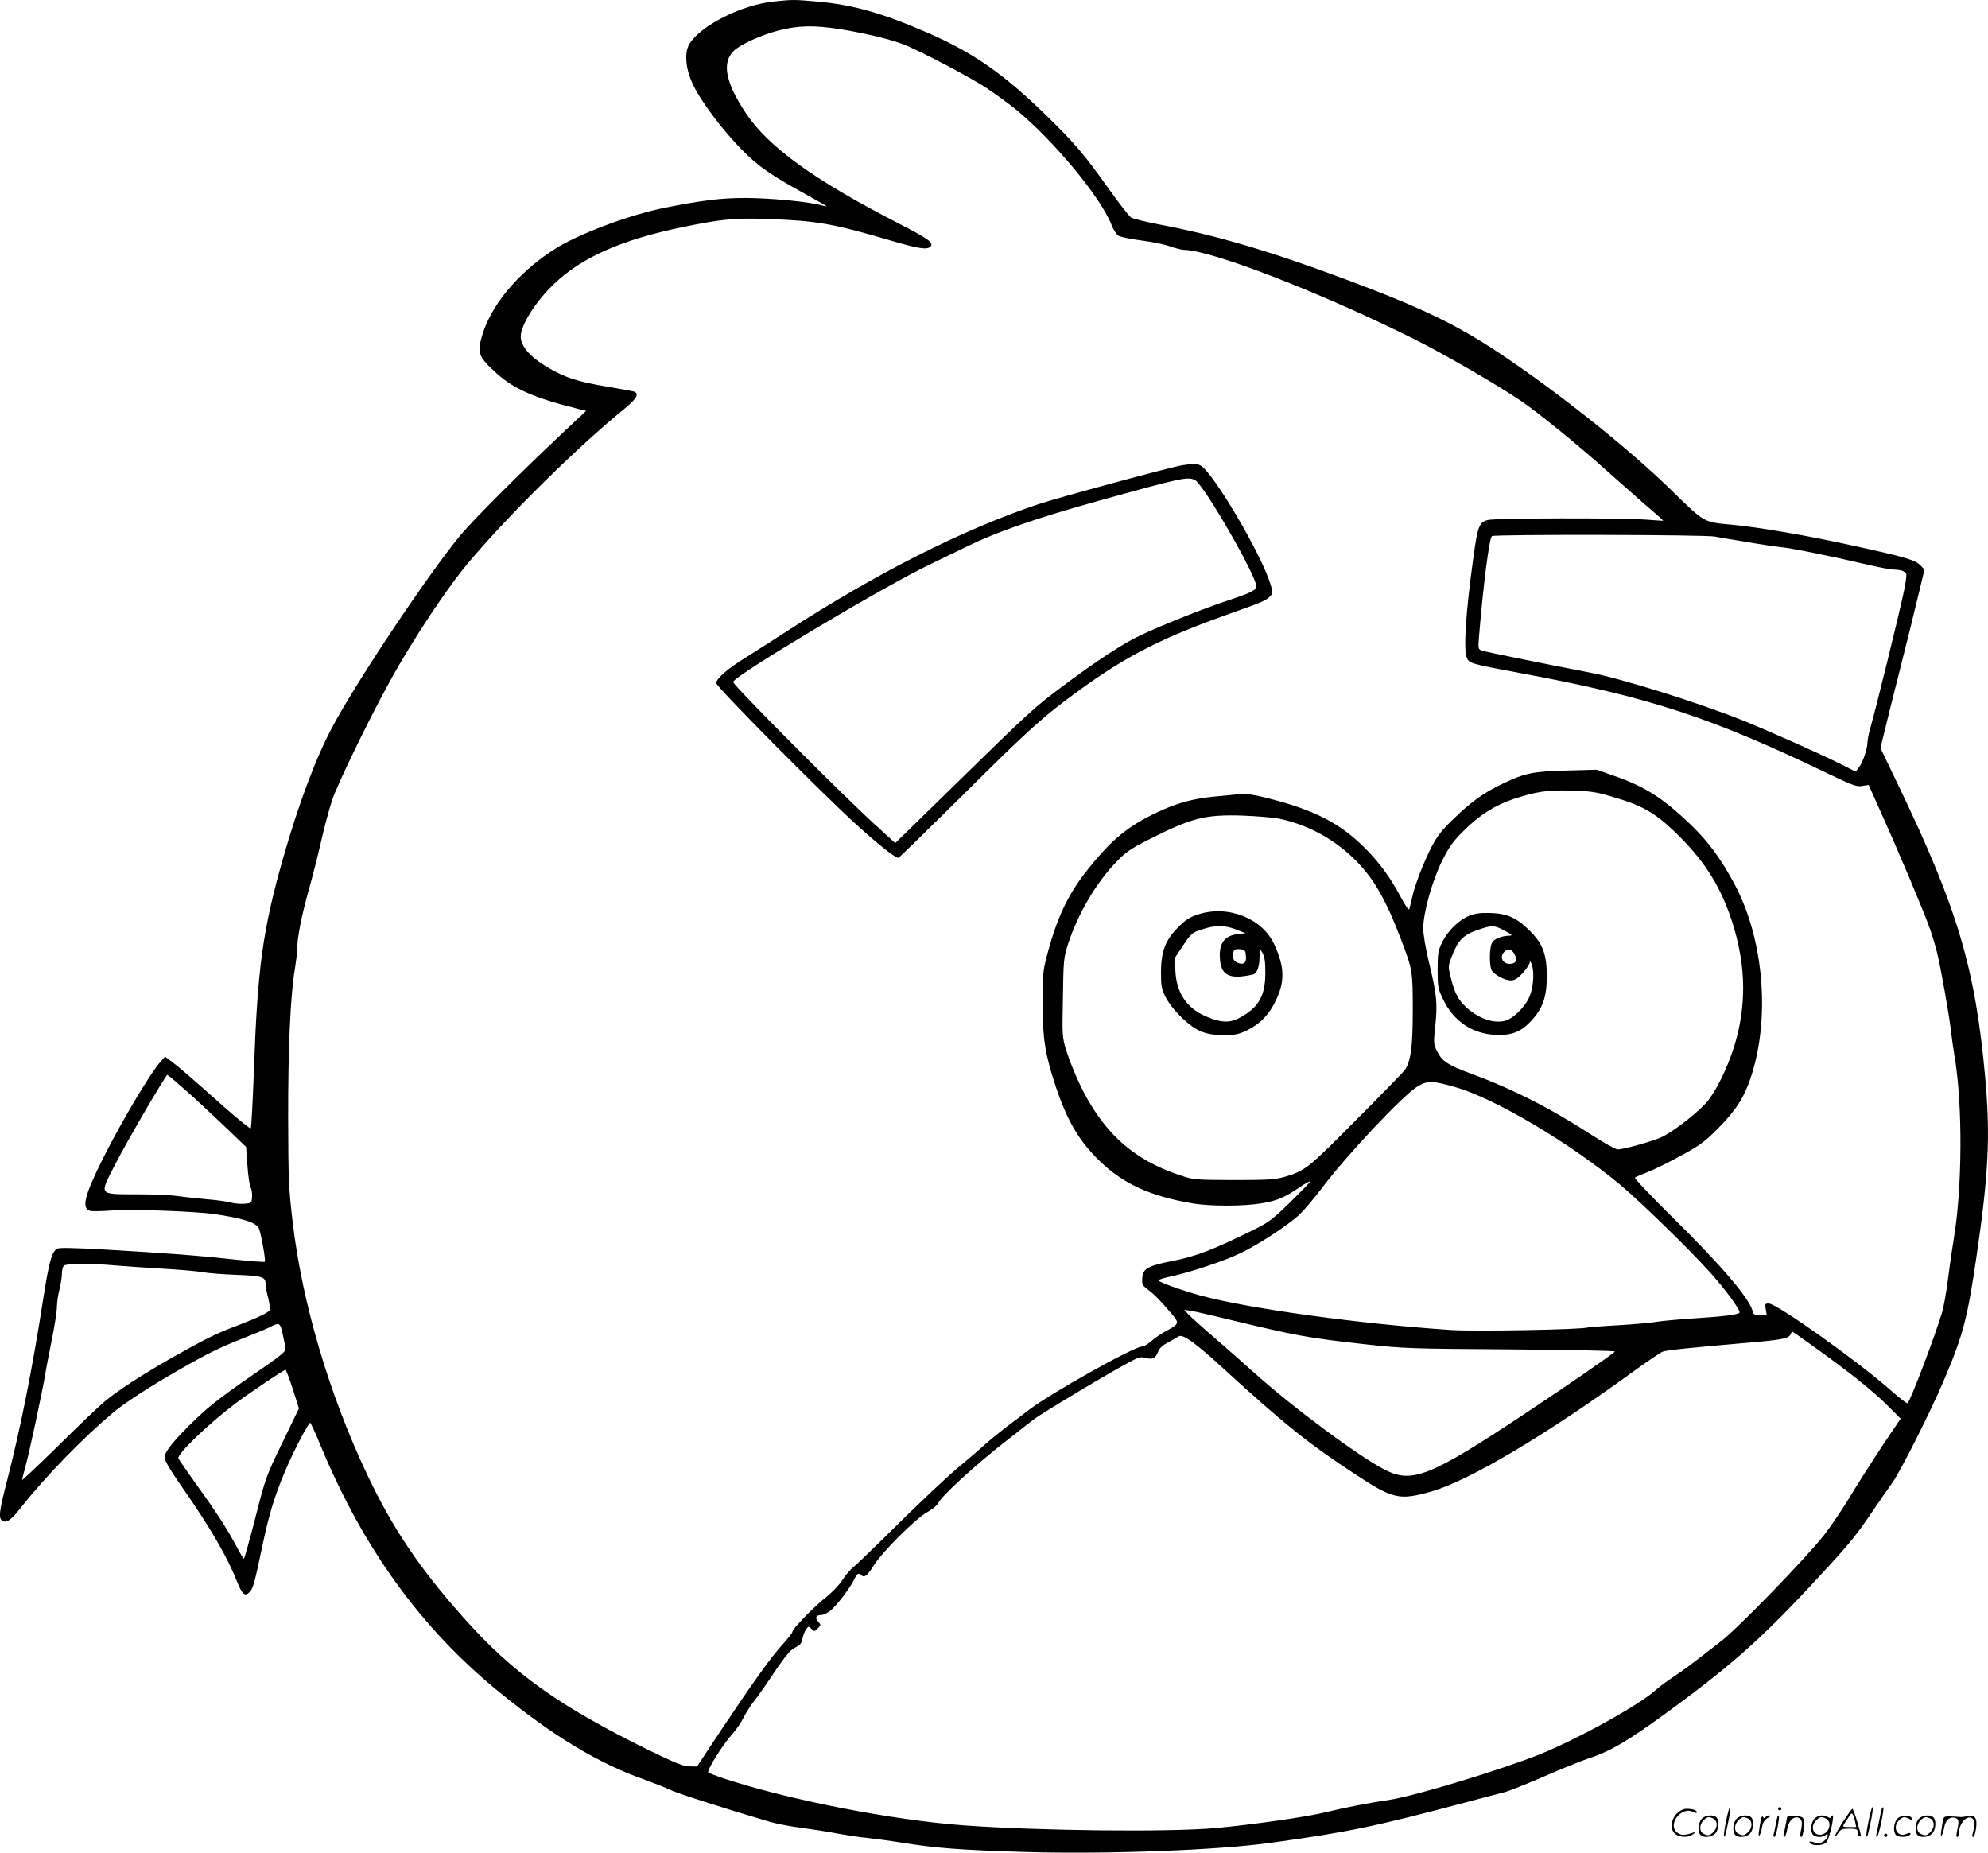<svg version="1.0" xmlns="http://www.w3.org/2000/svg"
  viewBox="0 0 1200.1 1118.255"
 preserveAspectRatio="xMidYMid meet">
<g transform="translate(-0.644,1118.8) scale(0.1,-0.1)"
fill="#000000" stroke="none">
<path d="M4678 11179 c-194 -20 -440 -144 -509 -255 -34 -55 -24 -157 25 -255
48 -99 180 -273 291 -385 99 -100 172 -151 377 -264 75 -41 135 -76 134 -77
-1 -2 -17 2 -35 7 -69 20 -313 43 -451 43 -150 0 -259 -13 -490 -59 -219 -44
-533 -162 -675 -256 -218 -142 -379 -338 -431 -525 -26 -93 -17 -118 71 -201
113 -108 237 -164 515 -233 l45 -11 -145 -136 c-253 -238 -529 -514 -610 -610
-186 -222 -628 -881 -777 -1162 -99 -184 -204 -464 -297 -790 -124 -436 -155
-663 -177 -1290 -7 -184 -15 -338 -19 -343 -3 -4 -76 55 -161 130 -199 177
-275 243 -320 276 l-36 27 -25 -28 c-58 -61 -241 -368 -352 -591 -110 -220
-129 -297 -75 -312 14 -3 70 -2 125 2 107 10 502 -4 622 -21 168 -24 255 -51
271 -86 13 -30 43 -195 36 -202 -3 -3 -96 4 -207 16 -215 23 -345 33 -765 58
-182 10 -268 12 -281 5 -32 -17 -49 -77 -82 -287 -70 -449 -138 -790 -221
-1114 -50 -193 -54 -232 -23 -244 25 -10 51 11 115 92 144 182 368 412 549
564 70 58 217 154 388 252 179 103 254 140 401 198 69 27 136 55 150 62 66 34
68 33 85 -43 9 -39 16 -78 16 -88 0 -12 -37 -43 -102 -88 -264 -181 -350 -246
-437 -330 -130 -125 -191 -199 -191 -234 0 -19 34 -77 111 -187 167 -240 268
-414 328 -566 29 -73 45 -87 71 -63 24 22 31 47 80 280 41 198 78 316 147 475
46 107 132 270 142 270 3 0 33 -64 65 -143 256 -616 605 -1098 1072 -1479 328
-268 602 -434 884 -533 58 -21 126 -48 151 -60 38 -20 329 -113 604 -194 39
-11 125 -28 190 -36 66 -9 165 -24 221 -35 55 -10 131 -22 170 -25 38 -4 137
-17 219 -30 205 -33 353 -44 749 -56 490 -14 1154 11 1476 56 470 65 623 97
1195 249 88 24 183 48 210 55 28 7 136 50 240 95 105 46 222 93 260 106 142
46 243 105 495 289 407 298 588 462 971 881 126 138 175 199 261 328 40 59 92
134 116 167 47 63 239 444 316 628 114 269 140 369 195 747 72 493 83 722 52
1070 -60 663 -166 1021 -523 1764 l-110 229 25 101 c13 56 56 227 95 381 39
154 88 351 108 437 l38 158 -24 25 c-31 33 -93 51 -410 120 -275 61 -563 110
-730 126 -172 16 -159 8 -369 213 -258 251 -681 588 -1031 821 -259 173 -471
275 -920 443 -465 174 -794 271 -1145 337 -77 15 -149 33 -160 40 -12 7 -70
82 -130 166 -155 217 -204 275 -372 440 -264 259 -449 389 -733 512 -269 117
-450 168 -665 186 -133 12 -146 12 -257 0z m412 -169 c146 -24 294 -60 371
-90 102 -40 411 -203 505 -266 52 -35 129 -91 171 -125 228 -187 510 -526 578
-695 14 -36 32 -64 47 -71 13 -6 75 -19 138 -27 63 -8 141 -24 172 -36 32 -11
68 -20 80 -20 166 -1 826 -257 1394 -540 178 -89 491 -270 641 -371 103 -70
339 -261 498 -404 72 -64 183 -162 247 -218 65 -55 116 -101 115 -102 -1 -1
-45 2 -97 6 -155 12 -920 10 -963 -2 -51 -14 -61 -39 -86 -225 -47 -336 -61
-561 -39 -608 14 -32 23 -35 328 -92 772 -143 1147 -266 1863 -611 138 -66
162 -75 195 -69 l39 6 75 -168 c92 -203 256 -590 291 -690 15 -39 35 -107 46
-150 22 -87 77 -395 86 -487 4 -33 13 -96 20 -140 50 -288 48 -800 -5 -1110
-10 -60 -26 -170 -35 -244 -9 -73 -25 -161 -35 -195 -43 -145 -189 -529 -208
-548 -4 -3 -47 30 -97 74 -194 173 -692 528 -741 528 -23 0 -24 -3 -18 -35 l6
-35 -40 0 c-35 0 -41 3 -46 26 -20 77 -200 287 -496 577 -122 121 -218 222
-214 227 5 4 41 19 79 34 39 15 129 60 200 99 114 62 142 82 225 166 109 111
158 188 199 316 115 357 73 829 -101 1155 -79 149 -162 262 -263 358 -171 164
-276 231 -465 297 l-105 37 -180 -5 c-203 -5 -254 -16 -382 -77 -115 -54 -194
-110 -300 -213 -71 -68 -101 -106 -132 -166 -49 -94 -104 -235 -120 -311 -7
-30 -15 -62 -17 -70 -3 -8 -23 19 -48 67 -65 121 -121 199 -205 287 -158 163
-315 245 -617 320 -67 17 -117 24 -150 21 -27 -3 -97 -10 -155 -15 -132 -13
-224 -38 -342 -93 -179 -84 -278 -164 -423 -346 -122 -153 -187 -291 -250
-530 -21 -82 -24 -114 -24 -278 0 -213 16 -312 80 -504 68 -205 142 -331 266
-450 142 -137 302 -210 555 -254 109 -19 313 -19 423 0 94 16 137 35 229 97
32 22 61 38 63 35 2 -2 -52 -58 -120 -125 -118 -114 -132 -124 -248 -180 -227
-111 -325 -148 -462 -175 -152 -30 -180 -46 -184 -104 -3 -36 1 -44 28 -64 42
-32 74 -63 138 -138 61 -70 61 -72 -20 -116 -29 -15 -70 -43 -91 -62 -20 -18
-46 -33 -57 -33 -48 0 -548 -280 -682 -382 -31 -24 -91 -70 -135 -102 -43 -33
-103 -82 -134 -110 -30 -28 -104 -91 -164 -141 -59 -49 -214 -195 -344 -323
-130 -129 -255 -250 -278 -269 -24 -19 -56 -57 -72 -83 -16 -26 -60 -73 -98
-103 -76 -60 -203 -191 -203 -209 0 -6 -24 -37 -52 -68 -69 -73 -184 -234
-373 -517 l-151 -228 -45 1 c-36 0 -84 19 -240 95 -550 270 -823 465 -1121
799 -266 298 -429 539 -583 863 -231 487 -395 1041 -452 1530 -24 202 -26 258
-27 627 -1 415 14 746 40 895 7 44 14 99 14 121 0 68 28 210 70 359 22 77 56
210 75 295 19 85 50 198 67 250 36 104 219 481 346 712 141 257 354 578 489
735 244 287 655 691 926 911 76 61 94 93 62 106 -9 3 -86 17 -173 32 -164 27
-245 53 -345 112 -110 64 -167 129 -167 189 0 69 93 215 202 318 170 162 412
268 784 344 235 48 309 54 509 47 297 -11 387 -27 739 -130 167 -49 219 -57
239 -37 23 23 -9 46 -195 142 -510 262 -786 462 -921 667 -122 184 -144 303
-70 374 41 39 165 95 273 123 119 30 215 32 380 5z m5270 -3061 c25 -5 74 -14
110 -19 36 -6 103 -17 150 -25 47 -8 110 -17 140 -20 69 -7 310 -56 501 -101
80 -19 159 -34 175 -34 43 0 72 -10 78 -27 3 -8 -5 -65 -19 -126 -31 -144
-168 -701 -195 -792 -11 -38 -20 -82 -20 -96 0 -40 -28 -123 -51 -152 l-20
-27 -91 46 c-124 62 -440 203 -595 265 -265 106 -724 250 -913 286 -320 62
-638 127 -658 134 -23 9 -23 12 -17 87 26 315 62 594 78 604 18 11 1294 9
1347 -3z m-625 -1569 c180 -52 256 -94 374 -206 180 -171 279 -325 351 -541
81 -249 91 -473 31 -706 -34 -133 -105 -292 -171 -379 -44 -59 -197 -181 -279
-222 -48 -24 -232 -76 -269 -76 -12 0 -85 40 -161 90 -249 161 -476 276 -731
370 -135 50 -170 74 -199 134 -21 42 -21 50 -10 153 14 133 9 185 -37 377 -22
91 -36 175 -36 211 1 96 54 285 113 405 44 87 65 118 133 185 92 92 187 152
296 189 140 46 205 56 350 52 115 -3 151 -8 245 -36z m-2005 -134 c164 -35
313 -113 437 -229 125 -118 199 -243 296 -497 71 -186 72 -194 72 -430 0 -221
-12 -309 -49 -362 -8 -11 -139 -146 -292 -299 -291 -294 -308 -308 -434 -345
-56 -16 -97 -19 -305 -19 -235 1 -242 1 -325 29 -286 94 -470 263 -609 557
-27 57 -61 143 -76 190 -26 86 -27 89 -22 325 3 228 5 243 31 324 60 184 172
373 294 498 55 57 88 79 187 129 264 134 344 155 570 148 88 -3 189 -12 225
-19z m-6596 -1645 c61 -54 166 -152 234 -217 l124 -119 8 -111 c4 -61 13 -121
19 -133 7 -12 11 -39 9 -59 -3 -36 -4 -37 -48 -40 -25 -2 -62 2 -83 8 -21 6
-88 15 -150 20 -62 6 -139 14 -172 19 -33 5 -139 10 -236 10 -242 1 -234 -9
-139 177 70 138 307 544 317 544 3 0 55 -45 117 -99z m7661 24 c235 -67 692
-338 993 -589 122 -102 427 -399 544 -531 97 -108 185 -231 175 -241 -11 -12
-105 -23 -276 -34 -91 -6 -191 -15 -221 -20 -30 -6 -134 -15 -230 -21 -96 -5
-182 -12 -190 -14 -45 -13 -674 -24 -823 -15 -544 36 -1209 127 -1506 206
-117 32 -261 83 -261 94 0 4 35 15 78 24 119 26 317 92 417 140 109 52 289
170 356 233 27 25 87 96 134 158 153 203 494 565 580 616 59 35 89 35 230 -6z
m-8095 -1075 c58 -5 188 -14 290 -20 102 -6 210 -15 240 -21 30 -6 122 -13
203 -16 158 -6 177 -12 177 -58 0 -13 7 -51 16 -84 8 -34 12 -66 9 -71 -10
-16 -80 -49 -193 -92 -124 -46 -199 -83 -397 -195 -187 -107 -321 -194 -405
-263 -36 -30 -163 -151 -282 -269 -120 -118 -218 -210 -218 -206 0 5 9 41 20
80 21 74 106 471 120 560 4 28 22 119 39 204 17 85 31 175 31 201 0 25 7 72
15 103 8 32 15 75 15 95 0 21 5 43 12 50 14 14 155 15 308 2z m6710 -323 c426
-103 493 -115 845 -154 228 -25 273 -26 873 -30 353 -3 630 -8 627 -13 -8 -13
-285 -204 -549 -379 -566 -375 -674 -418 -837 -336 -156 79 -561 379 -799 594
-47 43 -148 131 -225 198 -77 66 -151 133 -165 148 l-25 27 45 -7 c25 -4 119
-26 210 -48z m3552 -172 c214 -153 358 -269 440 -352 l78 -78 -111 -165 c-60
-91 -148 -228 -194 -305 -46 -77 -118 -183 -159 -235 -120 -150 -514 -556
-618 -637 -185 -144 -224 -173 -293 -219 -38 -25 -83 -59 -100 -74 -96 -90
-470 -297 -705 -392 -233 -93 -750 -250 -899 -273 -130 -19 -292 -51 -388 -75
-104 -27 -447 -76 -664 -96 -292 -26 -1066 -17 -1524 16 -437 32 -1064 155
-1455 285 -41 14 -80 29 -87 33 -14 9 84 167 145 234 22 24 52 68 67 98 15 30
42 73 60 95 18 22 53 72 79 110 108 162 139 201 172 218 35 18 38 22 48 67 3
14 12 34 19 44 14 19 15 19 32 2 17 -17 19 -17 38 3 20 20 20 21 3 40 -22 24
-14 41 19 41 13 0 37 12 55 26 39 34 111 127 139 181 22 45 30 50 47 33 18
-18 37 -2 74 57 50 82 252 283 323 323 32 18 62 42 67 54 15 40 231 238 419
383 58 46 129 101 156 122 47 37 496 306 598 357 40 21 54 23 82 15 40 -11 59
0 74 41 6 17 28 37 58 53 26 14 55 30 64 36 24 18 100 -37 269 -192 368 -336
510 -451 792 -636 235 -155 270 -163 468 -107 226 66 682 336 1202 713 92 67
178 125 191 130 24 9 142 22 536 56 193 17 228 25 237 50 4 8 8 15 10 15 3 0
64 -43 136 -95z m-9188 -252 l37 -116 -100 -207 c-98 -202 -101 -210 -163
-453 -35 -136 -66 -247 -69 -247 -3 0 -21 28 -39 63 -60 112 -120 207 -237
369 -63 88 -117 166 -120 173 -9 25 181 208 344 331 85 64 293 204 303 204 3
0 23 -52 44 -117z M7140 8379 c-64 -10 -759 -198 -870 -236 -459 -155 -972
-415 -1510 -763 -96 -62 -213 -137 -260 -166 -99 -61 -170 -123 -170 -149 0
-22 632 -660 850 -858 136 -123 230 -197 250 -197 4 0 177 169 386 376 397
395 489 478 694 627 304 222 519 330 960 485 156 55 182 67 204 91 18 19 18
22 0 78 -58 186 -351 680 -422 712 -26 12 -33 12 -112 0z m82 -90 c52 -28 368
-575 368 -638 0 -26 -25 -39 -175 -89 -135 -44 -385 -144 -520 -207 -103 -47
-277 -161 -480 -314 -169 -127 -185 -141 -642 -588 l-362 -354 -123 112 c-211
193 -861 846 -856 861 13 41 906 574 1188 709 69 33 170 82 225 109 177 87
416 170 790 274 511 142 543 149 587 125z M8876 5660 c-63 -25 -129 -90 -164
-160 -24 -50 -27 -66 -27 -165 0 -103 2 -114 32 -177 61 -130 171 -207 309
-216 101 -6 158 14 221 81 72 76 97 145 97 272 0 132 -24 197 -103 275 -78 78
-136 104 -236 107 -61 2 -92 -2 -129 -17z m214 -90 c44 -23 50 -29 30 -30 -52
-1 -97 -20 -108 -46 -16 -33 -15 -146 1 -166 21 -28 81 -58 113 -58 24 0 41
10 73 45 22 24 41 53 42 62 0 13 3 11 11 -7 18 -45 12 -141 -12 -197 -28 -66
-104 -139 -154 -148 -71 -14 -154 16 -227 82 -49 44 -71 86 -94 178 -17 69
-17 71 4 126 38 100 70 133 153 162 93 32 102 32 168 -3z m59 -141 c20 -36 9
-59 -29 -59 -42 0 -62 40 -35 70 24 26 45 22 64 -11z M7241 5669 c-51 -16 -76
-32 -121 -77 -79 -79 -104 -145 -105 -272 0 -86 3 -101 29 -153 19 -36 56 -83
100 -125 85 -80 139 -102 255 -102 63 0 86 5 136 29 77 37 136 98 176 185 52
112 50 197 -11 331 -71 159 -279 242 -459 184z m226 -91 l58 -23 -49 -6 c-71
-8 -106 -49 -106 -124 0 -106 38 -142 139 -130 32 4 62 10 68 13 21 14 33 52
33 104 l1 53 17 -30 c13 -22 17 -53 17 -120 0 -141 -43 -213 -164 -275 -56
-28 -112 -24 -199 15 -113 50 -173 141 -180 270 l-4 80 51 77 c49 73 54 77
114 96 83 27 134 26 204 0z m61 -161 c4 -43 -15 -56 -54 -39 -17 8 -24 20 -24
40 0 37 8 44 45 40 27 -3 30 -7 33 -41z M10426 194 c-10 -47 -15 -88 -12 -91
5 -6 9 7 30 110 7 37 10 67 6 67 -4 0 -15 -39 -24 -86z M10740 270 c0 -5 5
-10 10 -10 6 0 10 5 10 10 0 6 -4 10 -10 10 -5 0 -10 -4 -10 -10z M11286 194
c-10 -47 -15 -88 -12 -91 5 -6 9 7 30 110 7 37 10 67 6 67 -4 0 -15 -39 -24
-86z M11366 269 c-3 -8 -10 -41 -16 -74 -6 -33 -14 -68 -16 -77 -3 -10 -1 -18
3 -18 10 0 46 171 38 178 -2 3 -7 -1 -9 -9z M10129 241 c-38 -38 -41 -101 -7
-125 29 -20 79 -20 104 0 18 14 18 15 1 10 -53 -17 -69 -17 -92 -2 -69 45 21
166 94 126 12 -6 21 -7 21 -1 0 12 -25 21 -62 21 -19 0 -39 -10 -59 -29z
M11130 189 c-28 -45 -49 -83 -47 -85 2 -3 12 7 21 21 14 21 24 25 66 25 43 0
50 -3 50 -19 0 -11 5 -23 10 -26 6 -3 10 -3 10 1 0 20 -44 164 -51 164 -4 0
-30 -37 -59 -81z m75 4 l7 -33 -42 0 c-42 0 -42 0 -28 23 8 12 21 32 29 44 15
25 22 18 34 -34z M10280 210 c-22 -22 -27 -79 -8 -98 19 -19 66 -14 88 8 22
22 27 79 8 98 -19 19 -66 14 -88 -8z m71 0 c25 -14 25 -54 -1 -80 -23 -23 -33
-24 -61 -10 -25 14 -25 54 1 80 23 23 33 24 61 10z M10490 210 c-22 -22 -27
-79 -8 -98 19 -19 66 -14 88 8 22 22 27 79 8 98 -19 19 -66 14 -88 -8z m71 0
c25 -14 25 -54 -1 -80 -23 -23 -33 -24 -61 -10 -25 14 -25 54 1 80 23 23 33
24 61 10z M10636 204 c-3 -16 -8 -47 -11 -69 -8 -51 10 -26 19 27 5 27 15 42
34 53 18 10 22 14 10 15 -9 0 -20 -5 -24 -11 -5 -8 -9 -8 -14 1 -5 8 -10 3
-14 -16z M10737 223 c-2 -4 -7 -26 -11 -48 -4 -22 -9 -48 -12 -57 -3 -10 -1
-18 4 -18 4 0 14 28 20 62 11 58 10 81 -1 61z M10795 220 c-1 -3 -5 -23 -9
-45 -4 -22 -9 -48 -12 -57 -3 -10 -1 -18 4 -18 5 0 13 20 17 45 7 53 44 87 74
68 17 -11 19 -28 8 -80 -4 -18 -3 -33 2 -33 16 0 24 99 11 115 -12 14 -87 18
-95 5z M10960 210 c-22 -22 -27 -79 -8 -98 7 -7 24 -12 38 -12 14 0 31 5 38
12 9 9 12 8 12 -5 0 -9 -12 -24 -26 -34 -21 -13 -32 -15 -55 -6 -16 6 -29 8
-29 3 0 -24 81 -27 102 -2 18 19 50 162 37 162 -5 0 -9 -5 -9 -10 0 -7 -6 -7
-19 0 -30 16 -59 12 -81 -10z m71 0 c29 -16 25 -65 -6 -86 -56 -37 -103 28
-55 76 23 23 33 24 61 10z M11461 211 c-23 -23 -28 -80 -9 -99 19 -19 88 -13
88 9 0 5 -11 4 -24 -2 -54 -25 -89 38 -46 81 23 23 33 24 62 9 16 -9 19 -8 16
3 -8 22 -64 22 -87 -1z M11590 210 c-22 -22 -27 -79 -8 -98 19 -19 66 -14 88
8 22 22 27 79 8 98 -19 19 -66 14 -88 -8z m71 0 c25 -14 25 -54 -1 -80 -23
-23 -33 -24 -61 -10 -25 14 -25 54 1 80 23 23 33 24 61 10z M11736 201 c-3
-14 -8 -44 -11 -66 -8 -51 10 -26 19 27 8 41 35 63 66 53 22 -7 24 -21 11 -77
-5 -22 -5 -38 0 -38 5 0 9 6 9 13 0 68 51 125 85 97 15 -13 15 -35 -1 -92 -3
-10 -1 -18 4 -18 6 0 13 23 17 50 9 63 -5 84 -49 76 -17 -4 -35 -6 -41 -6
-101 8 -104 7 -109 -19z M11380 110 c0 -5 5 -10 10 -10 6 0 10 5 10 10 0 6 -4
10 -10 10 -5 0 -10 -4 -10 -10z"/>
</g>
</svg>
